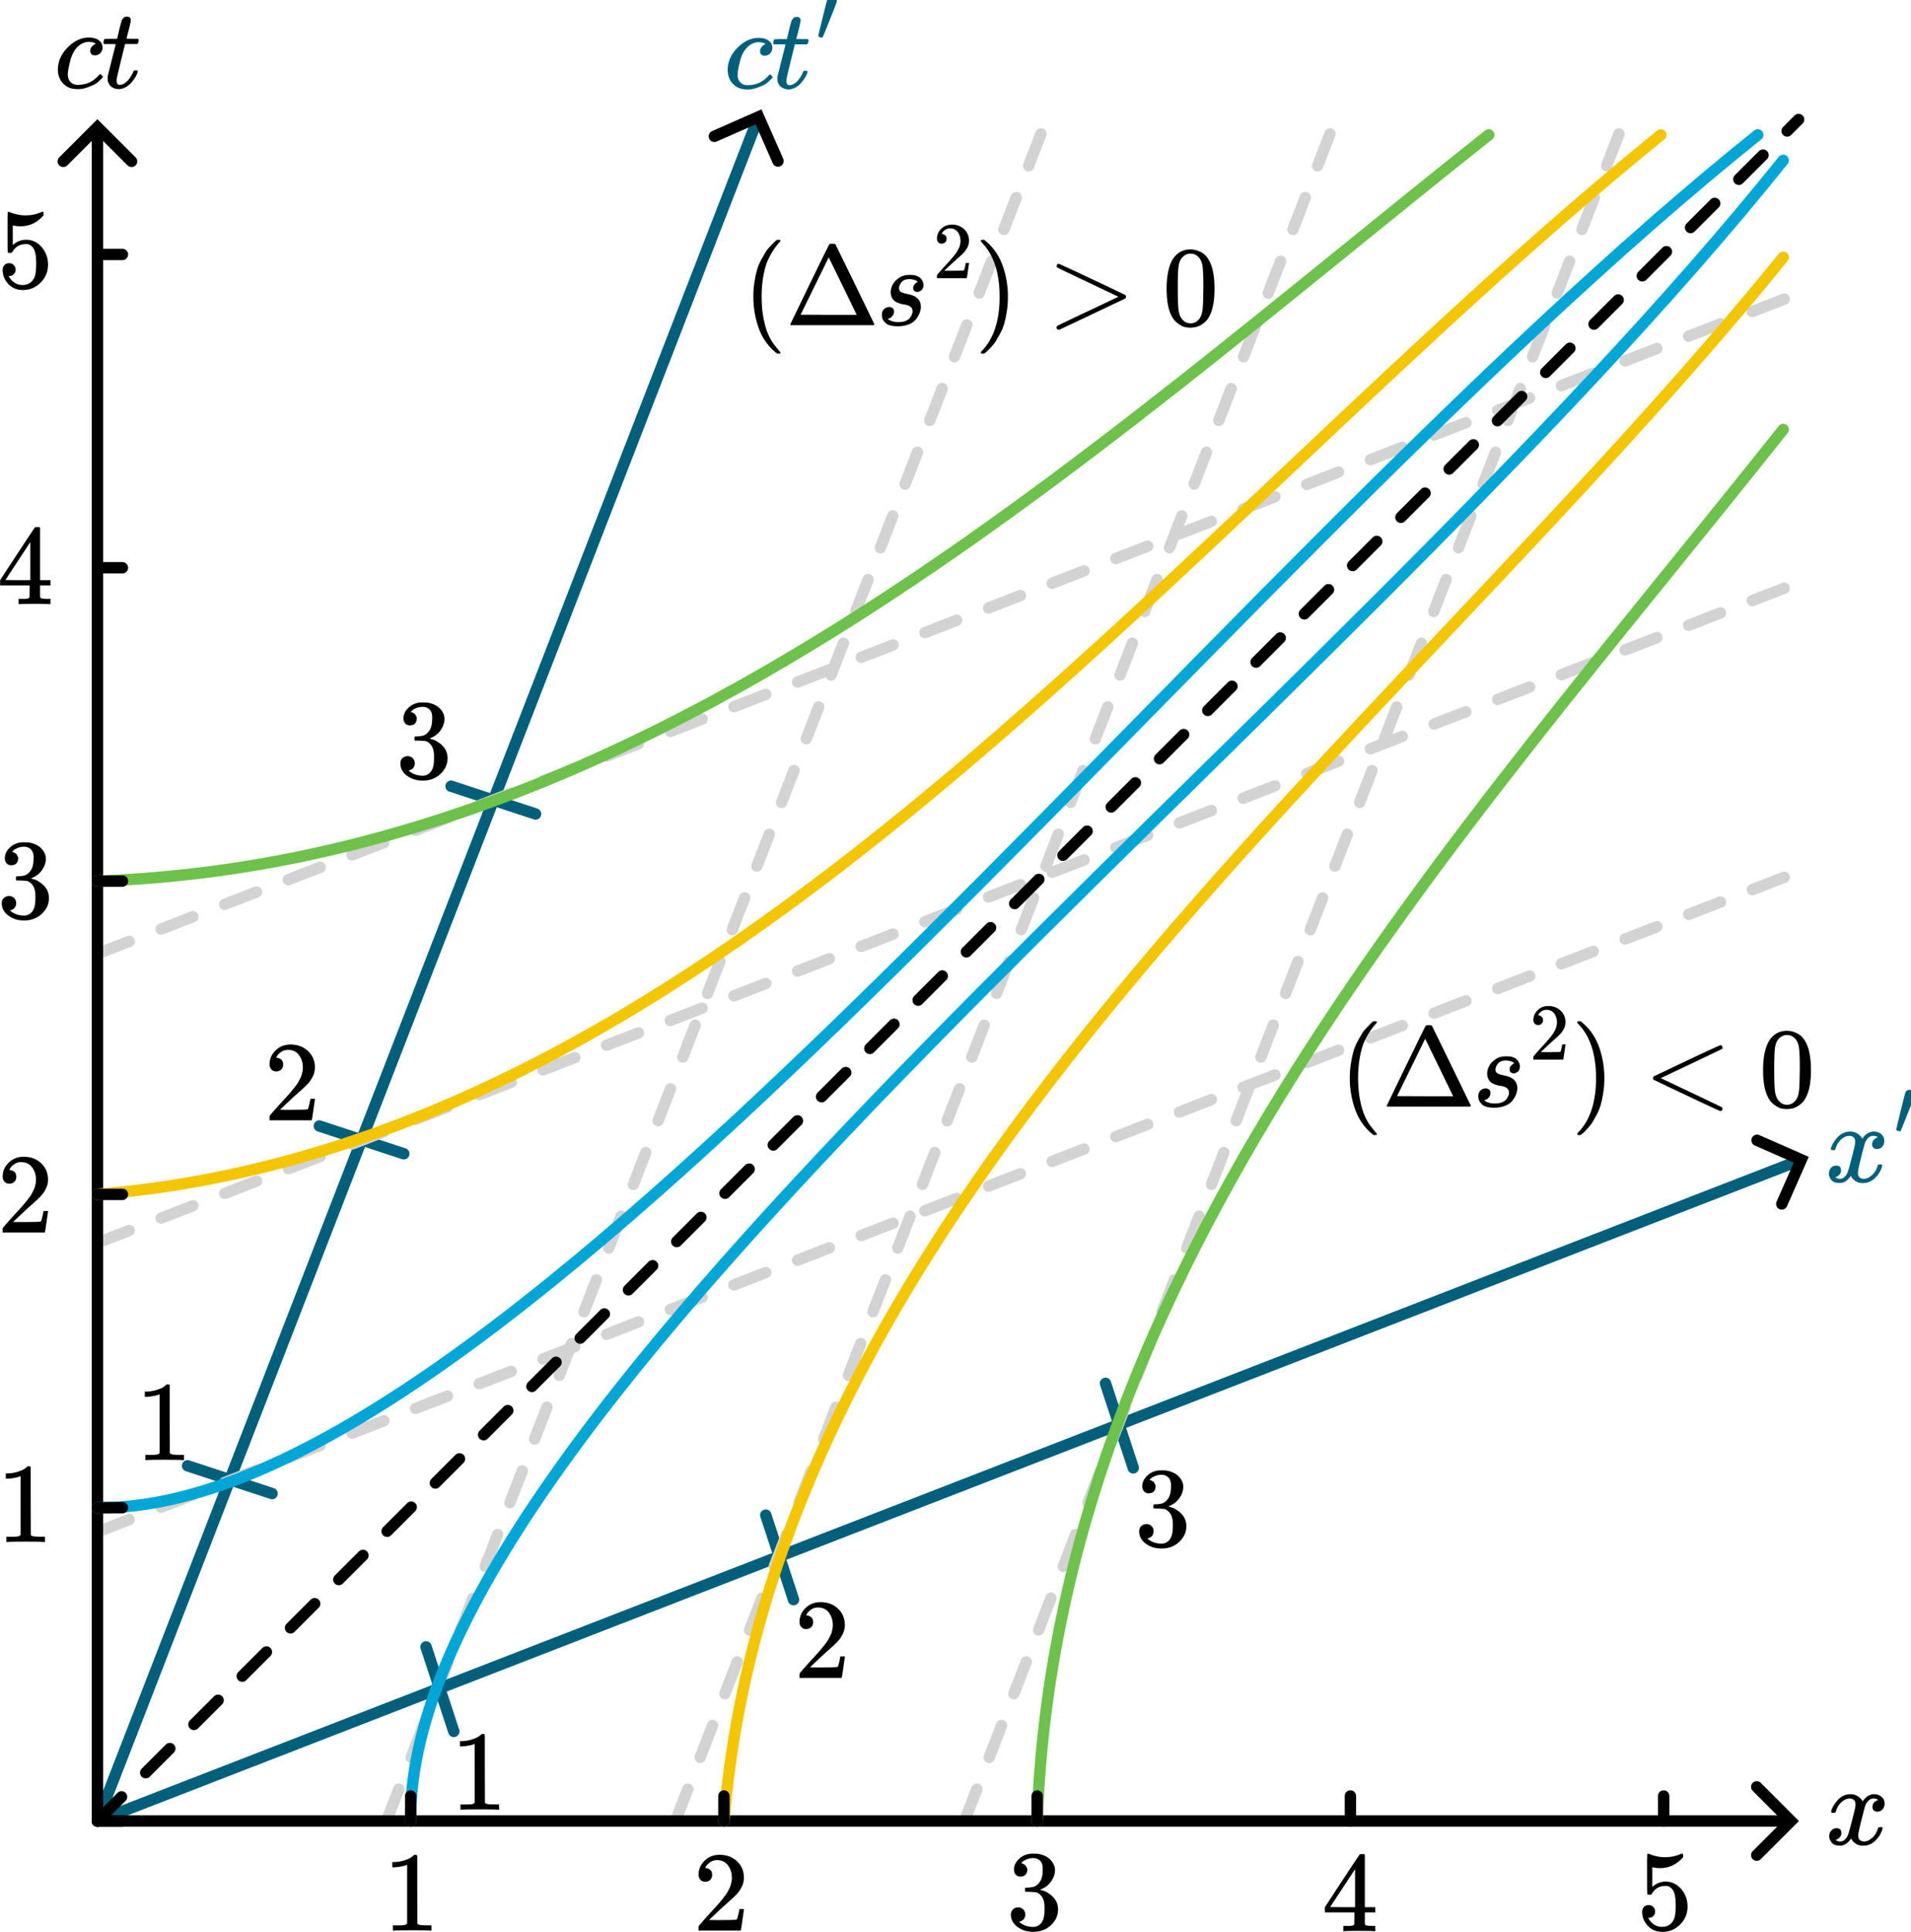 <?xml version="1.0" encoding="UTF-8" standalone="no"?>
<!-- Created with Inkscape (http://www.inkscape.org/) -->

<svg
   width="167.939mm"
   height="169.734mm"
   viewBox="0 0 167.939 169.734"
   version="1.1"
   id="svg1"
   xml:space="preserve"
   inkscape:version="1.4 (86a8ad7, 2024-10-11)"
   sodipodi:docname="Chx5.svg"
   xmlns:inkscape="http://www.inkscape.org/namespaces/inkscape"
   xmlns:sodipodi="http://sodipodi.sourceforge.net/DTD/sodipodi-0.dtd"
   xmlns:xlink="http://www.w3.org/1999/xlink"
   xmlns="http://www.w3.org/2000/svg"
   xmlns:svg="http://www.w3.org/2000/svg"><sodipodi:namedview
     id="namedview1"
     pagecolor="#ffffff"
     bordercolor="#000000"
     borderopacity="0.25"
     inkscape:showpageshadow="2"
     inkscape:pageopacity="0.0"
     inkscape:pagecheckerboard="0"
     inkscape:deskcolor="#d1d1d1"
     inkscape:document-units="mm"
     inkscape:zoom="0.6547769"
     inkscape:cx="6292.2195"
     inkscape:cy="2291.6203"
     inkscape:window-width="1920"
     inkscape:window-height="974"
     inkscape:window-x="-11"
     inkscape:window-y="-11"
     inkscape:window-maximized="1"
     inkscape:current-layer="layer1"
     showgrid="false"><inkscape:page
       x="-1.5454638e-11"
       y="0"
       width="167.939"
       height="169.734"
       id="page2"
       margin="0"
       bleed="0" /></sodipodi:namedview><defs
     id="defs1"><marker
       style="overflow:visible"
       id="ArrowWide"
       refX="0"
       refY="0"
       orient="auto-start-reverse"
       inkscape:stockid="Wide arrow"
       markerWidth="1"
       markerHeight="1"
       viewBox="0 0 1 1"
       inkscape:isstock="true"
       inkscape:collect="always"
       preserveAspectRatio="xMidYMid"><path
         style="fill:none;stroke:context-stroke;stroke-width:1;stroke-linecap:butt"
         d="M 3,-3 0,0 3,3"
         transform="rotate(180,0.125,0)"
         sodipodi:nodetypes="ccc"
         id="path11" /></marker><path
       id="MJX-20-TEX-I-1D450"
       d="m 34,159 q 0,109 86,196 86,87 186,87 56,0 88,-24 32,-24 33,-63 0,-29 -19,-49 -19,-20 -48,-21 -19,0 -30,10 -11,10 -11,30 0,20 11,34 11,14 22,21 11,7 14,6 h 1 q 0,2 -6,6 -6,4 -21,8 -15,4 -34,4 -30,0 -57,-14 -21,-9 -43,-31 -44,-44 -64,-124 -20,-80 -21,-116 0,-46 26,-69 22,-24 58,-24 h 4 q 112,0 185,85 9,10 12,10 4,0 13,-9 9,-9 10,-14 1,-5 -9,-15 Q 410,73 391,55 372,37 346,25 320,13 282,0 244,-13 202,-11 127,-11 81,37 35,85 34,159 Z" /><path
       id="MJX-20-TEX-I-1D461"
       d="m 26,385 q -7,7 -7,10 0,4 3,16 3,12 5,14 2,5 9,5 7,0 51,1 h 53 l 19,80 q 3,11 7,29 4,18 7,26 3,8 6,20 3,12 8,17 5,5 10,12 5,7 14,9 9,2 18,2 18,-1 25,-11 7,-10 7,-19 0,-7 -9,-47 -9,-40 -20,-79 l -10,-37 q 0,-2 50,-2 h 51 q 7,-7 7,-11 0,-22 -13,-35 H 210 L 174,240 Q 135,80 135,68 q 0,-42 27,-42 35,0 68,34 33,34 53,84 2,6 5,7 3,1 15,2 h 4 q 15,0 15,-8 0,-3 -3,-12 Q 314,117 301,95 288,73 267,48 246,23 216,6 186,-11 155,-11 125,-11 98,4 71,19 59,56 57,64 57,83 v 18 l 35,140 q 35,141 36,142 0,2 -51,2 z" /><path
       id="MJX-20-TEX-V-2032"
       d="m 79,43 q -6,0 -27,6 -21,6 -22,12 0,7 55,232 55,225 61,235 15,32 52,32 20,0 42,-15 22,-15 22,-44 0,-5 -2,-15 -1,-7 -87,-223 Q 87,47 84,45 81,43 79,43 Z" /><path
       id="MJX-20-TEX-N-28"
       d="m 94,250 q 0,69 10,131 10,62 23,107 13,45 37,88 24,43 38,67 14,24 42,52 28,28 33,34 5,6 25,21 h 13 4 q 14,0 14,-9 0,-3 -17,-21 -17,-18 -41,-53 -24,-35 -49,-86 -25,-51 -42,-138 -17,-87 -17,-193 0,-106 17,-192 17,-86 41,-139 24,-53 49,-86 25,-33 42,-53 17,-20 17,-21 0,-9 -15,-9 h -3 -13 l -28,24 Q 180,-141 137,-14 94,113 94,250 Z" /><path
       id="MJX-20-TEX-N-394"
       d="m 51,0 q -5,4 -5,7 0,2 169,350 169,348 173,352 3,7 28,7 23,0 28,-7 3,-4 172,-352 Q 785,9 786,7 786,4 781,0 Z M 507,344 384,596 137,92 383,91 h 247 q 0,2 -123,253 z" /><path
       id="MJX-20-TEX-I-1D460"
       d="m 131,289 q 0,32 16,65 16,33 56,61 40,28 97,27 62,0 90,-27 28,-27 29,-60 0,-32 -17,-47 -17,-15 -38,-16 -13,0 -24,8 -11,8 -12,26 0,16 9,28 9,12 17,18 8,6 13,6 1,0 1,1 0,3 -7,9 -7,6 -25,11 -18,5 -39,6 -48,0 -70,-26 -22,-26 -23,-53 0,-25 19,-35 19,-10 55,-17 36,-7 52,-15 66,-29 66,-96 0,-28 -11,-56 Q 374,79 352,51 330,23 289,7 248,-9 195,-10 118,-10 86,19 54,48 53,87 q 0,39 21,56 21,17 44,17 15,0 28,-9 13,-9 14,-31 0,-26 -18,-44 -18,-18 -31,-18 -2,-1 -3,-1 -1,0 -1,-2 1,-3 8,-8 7,-5 31,-13 24,-8 55,-7 36,0 62,11 26,11 38,28 12,17 17,31 5,14 5,25 0,28 -21,42 -21,14 -48,17 -27,3 -59,15 -32,12 -47,35 -17,25 -17,58 z" /><path
       id="MJX-20-TEX-N-32"
       d="m 109,429 q -27,0 -43,18 -16,18 -16,44 0,71 53,123 53,52 132,52 91,0 152,-56 61,-56 62,-145 0,-43 -20,-82 -20,-39 -48,-68 -28,-29 -80,-74 -36,-31 -100,-92 l -59,-56 76,-1 q 157,0 167,5 7,2 24,89 v 3 h 40 v -3 Q 448,183 436,95 424,7 421,3 V 0 H 50 v 19 12 q 0,7 6,15 6,8 30,35 29,32 50,56 9,10 34,37 25,27 34,37 9,10 29,33 20,23 28,34 8,11 23,30 15,19 21,32 6,13 15,29 9,16 13,32 4,16 7,30 3,14 3,33 0,63 -34,109 -34,46 -97,46 -33,0 -58,-17 -25,-17 -35,-33 -10,-16 -10,-19 0,-1 5,-1 18,0 37,-14 19,-14 19,-46 0,-25 -16,-42 -16,-17 -45,-18 z" /><path
       id="MJX-20-TEX-N-29"
       d="m 60,749 4,1 q 5,0 10,0 h 12 l 28,-24 q 94,-85 137,-212 43,-127 43,-264 0,-68 -10,-131 -10,-63 -23,-107 -13,-44 -37,-88 -24,-44 -38,-67 -14,-23 -41,-51 -27,-28 -32,-33 -5,-5 -23,-19 -3,-3 -4,-4 H 74 q -8,0 -11,0 -3,0 -5,3 -2,3 -3,9 1,1 11,13 155,161 155,475 0,314 -155,475 -10,12 -11,13 0,8 5,11 z" /><path
       id="MJX-20-TEX-N-3E"
       d="m 84,520 q 0,8 4,13 4,5 8,6 l 3,1 q 7,0 154,-69 147,-69 291,-137 l 143,-69 q 7,-5 7,-15 0,-10 -7,-15 -2,-2 -292,-139 L 107,-40 h -6 q -18,2 -18,20 0,1 0,3 -1,7 15,16 19,10 150,72 78,37 130,61 L 626,250 378,368 Q 90,504 86,509 q -2,4 -2,11 z" /><path
       id="MJX-20-TEX-N-30"
       d="m 96,585 q 56,81 153,81 48,0 96,-26 48,-26 78,-92 37,-83 37,-228 0,-155 -43,-237 -20,-42 -55,-67 -35,-25 -61,-31 -26,-6 -51,-7 -26,0 -52,6 -26,6 -61,32 -35,26 -55,67 -43,82 -43,237 0,174 57,265 z m 225,12 q -30,32 -71,32 -42,0 -72,-32 -25,-26 -33,-72 -8,-46 -8,-192 0,-158 8,-208 8,-50 36,-79 28,-30 69,-30 40,0 68,30 29,30 36,84 7,54 8,203 0,145 -8,191 -8,46 -33,73 z" /><path
       id="MJX-20-TEX-N-3C"
       d="m 694,-11 q 0,0 0,-8 0,-8 -6,-14 -6,-6 -10,-7 -7,0 -154,69 Q 377,98 234,166 L 90,235 q -7,5 -7,15 0,11 8,16 573,274 587,274 3,0 9,-6 6,-6 7,-15 1,-9 -7,-14 -1,-1 -270,-129 L 151,250 417,124 Q 686,-4 687,-5 q 7,-6 7,-14 z" /><path
       id="MJX-20-TEX-I-1D465"
       d="m 52,289 q 7,42 54,97 47,55 116,56 35,0 64,-18 29,-18 43,-45 42,63 101,63 37,0 64,-22 27,-22 28,-59 0,-29 -14,-47 -14,-18 -27,-22 -13,-4 -23,-4 -19,0 -31,11 -12,11 -12,29 0,46 50,63 -11,13 -40,13 -13,0 -19,-2 -38,-16 -56,-66 -60,-221 -60,-258 0,-28 16,-40 16,-12 35,-12 37,0 73,33 36,33 49,81 3,10 6,11 3,1 16,2 h 4 q 15,0 15,-8 0,-1 -2,-11 Q 486,77 440,33 394,-11 333,-11 263,-11 227,52 186,-10 133,-10 h -6 q -49,0 -70,26 -21,26 -22,55 0,32 19,52 19,20 45,20 43,0 43,-42 Q 142,81 130,66 118,51 107,46 96,41 94,41 l -3,-1 q 0,-1 6,-4 6,-3 16,-7 10,-4 19,-3 36,0 62,45 9,16 23,68 14,52 28,108 14,56 16,66 5,27 5,39 0,28 -15,40 -15,12 -34,12 -40,0 -75,-32 -35,-32 -49,-82 -2,-9 -5,-10 -3,-1 -16,-2 H 58 q -6,6 -6,11 z" /><path
       id="MJX-20-TEX-N-31"
       d="m 213,578 -13,-5 q -14,-5 -40,-10 -26,-5 -58,-7 H 83 v 46 h 19 q 47,2 87,15 40,13 56,24 16,11 28,22 2,3 12,3 9,0 17,-6 V 361 l 1,-300 q 7,-7 12,-9 5,-2 24,-4 19,-2 62,-2 h 26 V 0 H 416 Q 395,3 257,3 121,3 100,0 H 88 v 46 h 26 q 22,0 38,0 16,0 25,1 9,1 16,3 7,2 8,2 1,0 6,5 5,5 6,4 z" /><path
       id="MJX-20-TEX-N-33"
       d="m 127,463 q -27,0 -42,17 -15,17 -16,44 0,55 48,98 48,43 116,43 35,0 44,-1 74,-12 113,-53 39,-41 40,-89 0,-52 -34,-101 -34,-49 -94,-71 l -3,-2 q 0,-1 9,-3 9,-2 29,-9 20,-7 38,-21 82,-53 82,-140 0,-79 -62,-138 -62,-59 -157,-59 -80,0 -138,43 -58,43 -58,109 0,28 18,45 18,17 45,18 28,0 46,-18 18,-18 18,-45 0,-11 -3,-20 -3,-9 -7,-16 -4,-7 -11,-12 -7,-5 -12,-8 -5,-3 -10,-4 -5,-1 -8,-3 l -4,-1 q 51,-45 124,-45 55,0 83,53 17,33 17,101 v 20 q 0,95 -64,127 -15,6 -61,7 l -42,1 -3,2 q -2,3 -2,16 0,18 8,18 28,0 58,5 34,5 62,42 28,37 28,112 v 8 q 0,57 -35,79 -22,14 -47,14 -32,0 -59,-11 -27,-11 -38,-23 -11,-12 -11,-12 h 3 q 3,-1 8,-2 5,-1 10,-5 5,-4 12,-7 7,-3 10,-11 3,-8 8,-15 5,-7 3,-20 0,-22 -14,-39 -14,-17 -45,-18 z" /><path
       id="MJX-20-TEX-N-34"
       d="M 462,0 Q 444,3 333,3 217,3 199,0 h -9 v 46 h 31 q 20,0 27,0 7,0 17,2 10,2 14,5 4,3 7,8 1,2 1,54 v 50 H 28 v 46 l 151,231 q 153,232 155,233 2,2 21,2 h 18 l 6,-6 V 211 h 92 v -46 h -92 v -51 q 0,-41 0,-48 0,-7 6,-12 8,-7 57,-8 h 29 V 0 Z M 293,211 V 545 L 74,212 183,211 Z" /><path
       id="MJX-20-TEX-N-35"
       d="m 164,157 q 0,-24 -16,-40 -16,-16 -39,-16 h -7 q 46,-79 122,-79 70,0 102,60 19,33 19,128 0,103 -27,139 -26,33 -58,33 h -6 q -78,0 -118,-68 -4,-7 -7,-8 -3,-1 -15,-2 -17,0 -19,6 -2,4 -2,175 v 129 q 0,50 5,50 2,2 4,2 1,0 21,-8 20,-8 55,-16 35,-8 75,-8 71,0 136,28 8,4 13,4 8,0 8,-18 v -13 q -82,-97 -205,-97 -31,0 -56,6 l -10,2 V 374 q 19,14 30,22 11,8 36,16 25,8 51,8 81,0 137,-65 56,-65 56,-154 0,-92 -64,-157 -64,-65 -156,-66 -81,0 -130,54 -49,54 -49,122 0,24 11,38 11,14 23,18 12,4 23,4 25,0 41,-17 16,-17 16,-40 z" /></defs><g
     inkscape:label="Layer 1"
     inkscape:groupmode="layer"
     id="layer1"
     transform="translate(-491.222,-72.679)"><path
       style="fill:#000000;fill-opacity:1;stroke:#d3d3d3;stroke-width:1;stroke-linecap:round;stroke-dasharray:3, 3;stroke-dashoffset:0;stroke-opacity:1"
       d="M 525.183,232.679 583.192,83.179"
       id="path15"
       inkscape:export-filename="invariantDs.svg"
       inkscape:export-xdpi="96"
       inkscape:export-ydpi="96" /><path
       style="fill:#000000;fill-opacity:1;stroke:#00607b;stroke-width:1;stroke-linecap:round;stroke-dasharray:none;stroke-dashoffset:0;stroke-opacity:1;marker-end:url(#ArrowWide)"
       d="M 499.783,232.679 557.792,83.179"
       id="path14"
       inkscape:export-filename="invariantDs.svg"
       inkscape:export-xdpi="96"
       inkscape:export-ydpi="96" /><path
       style="fill:#000000;fill-opacity:1;stroke:#00607b;stroke-width:1;stroke-linecap:round;stroke-dasharray:none;stroke-dashoffset:0;stroke-opacity:1;marker-end:url(#ArrowWide)"
       d="m 499.783,232.679 149.5,-58.008"
       id="path20" /><path
       style="fill:#000000;fill-opacity:1;stroke:#00607b;stroke-width:1;stroke-linecap:round;stroke-dasharray:none;stroke-dashoffset:0;stroke-opacity:1"
       d="m 530.862,141.759 7.425,2.44"
       id="path36" /><path
       style="fill:#000000;fill-opacity:1;stroke:#00607b;stroke-width:1;stroke-linecap:round;stroke-dasharray:none;stroke-dashoffset:0;stroke-opacity:1"
       d="m 519.284,171.614 7.425,2.44"
       id="path37" /><path
       style="fill:#000000;fill-opacity:1;stroke:#00607b;stroke-width:1;stroke-linecap:round;stroke-dasharray:none;stroke-dashoffset:0;stroke-opacity:1"
       d="m 507.707,201.469 7.425,2.44"
       id="path38" /><path
       style="fill:#000000;fill-opacity:1;stroke:#005f7b;stroke-width:1;stroke-linecap:round;stroke-dasharray:none;stroke-dashoffset:0;stroke-opacity:0.996"
       d="m 590.813,201.652 -2.44,-7.425"
       id="path39" /><path
       style="fill:#000000;fill-opacity:1;stroke:#005f7b;stroke-width:1;stroke-linecap:round;stroke-dasharray:none;stroke-dashoffset:0;stroke-opacity:0.996"
       d="m 560.958,213.229 -2.44,-7.425"
       id="path40" /><path
       style="fill:#000000;fill-opacity:1;stroke:#005f7b;stroke-width:1;stroke-linecap:round;stroke-dasharray:none;stroke-dashoffset:0;stroke-opacity:0.996"
       d="m 531.103,224.807 -2.44,-7.425"
       id="path41" /><path
       style="fill:#000000;fill-opacity:1;stroke:#d3d3d3;stroke-width:1;stroke-linecap:round;stroke-dasharray:3, 3;stroke-dashoffset:0;stroke-opacity:1"
       d="M 575.983,232.679 633.992,83.179"
       id="path16" /><path
       style="fill:#000000;fill-opacity:1;stroke:#d3d3d3;stroke-width:1;stroke-linecap:round;stroke-dasharray:3, 3;stroke-dashoffset:0;stroke-opacity:1"
       d="M 550.583,232.679 608.592,83.179"
       id="path19"
       sodipodi:nodetypes="cc" /><path
       style="fill:#000000;fill-opacity:1;stroke:#d3d3d3;stroke-width:1;stroke-linecap:round;stroke-dasharray:3, 3;stroke-dashoffset:0;stroke-opacity:1"
       d="m 499.783,207.279 149.5,-58.008"
       id="path21" /><path
       style="fill:#000000;fill-opacity:1;stroke:#d3d3d3;stroke-width:1;stroke-linecap:round;stroke-dasharray:3, 3;stroke-dashoffset:0;stroke-opacity:1"
       d="m 499.783,156.479 149.5,-58.008"
       id="path22" /><path
       style="fill:#000000;fill-opacity:1;stroke:#d3d3d3;stroke-width:1;stroke-linecap:round;stroke-dasharray:3, 3;stroke-dashoffset:0;stroke-opacity:1"
       d="m 499.783,181.879 149.5,-58.008"
       id="path23" /><path
       style="opacity:1;fill:#000000;fill-opacity:1;stroke:#000000;stroke-width:1;stroke-linecap:round;stroke-opacity:1;marker-end:url(#ArrowWide)"
       d="M 499.783,232.679 H 648.355"
       id="path1" /><path
       style="opacity:1;fill:#000000;fill-opacity:1;stroke:#000000;stroke-width:1;stroke-linecap:round;stroke-opacity:1;marker-end:url(#ArrowWide)"
       d="M 499.783,232.679 V 84.107"
       id="path12" /><path
       style="opacity:1;fill:#000000;fill-opacity:1;stroke:#000000;stroke-width:1;stroke-linecap:round;stroke-dasharray:3, 3;stroke-dashoffset:0;stroke-opacity:1"
       d="m 499.783,232.679 149.5,-149.5"
       id="path13" /><g
       id="g32"
       transform="translate(-0.208,0.208)"><path
         style="opacity:1;fill:none;fill-opacity:1;stroke:#6cc24a;stroke-width:1;stroke-linecap:round;stroke-dasharray:none;stroke-dashoffset:0;stroke-opacity:1"
         d="M 499.991,149.886 C 548.608,148.2 586.279,112.858 622.257,84.323"
         id="path24"
         sodipodi:nodetypes="cc" /><path
         style="opacity:1;fill:none;fill-opacity:1;stroke:#f3c600;stroke-width:1;stroke-linecap:round;stroke-dasharray:none;stroke-dashoffset:0;stroke-opacity:1"
         d="m 499.991,177.414 c 54.818,-4.457 94.767,-58.547 137.394,-93.091"
         id="path25"
         sodipodi:nodetypes="cc" /><path
         style="opacity:1;fill:none;fill-opacity:1;stroke:#00a6d6;stroke-width:1;stroke-linecap:round;stroke-dasharray:none;stroke-dashoffset:0;stroke-opacity:1"
         d="M 499.991,204.942 C 535.981,205.36 596.481,123.929 645.902,84.323"
         id="path32"
         sodipodi:nodetypes="cc" /></g><path
       style="fill:none;fill-opacity:1;stroke:#000000;stroke-width:1;stroke-linecap:round;stroke-dasharray:none;stroke-dashoffset:0;stroke-opacity:1"
       d="m 499.783,232.679 v -2.197"
       id="path43" /><path
       style="fill:none;fill-opacity:1;stroke:#000000;stroke-width:1;stroke-linecap:round;stroke-dasharray:none;stroke-dashoffset:0;stroke-opacity:1"
       d="m 501.98,95.036 h -2.197"
       id="path48" /><path
       style="fill:none;fill-opacity:1;stroke:#000000;stroke-width:1;stroke-linecap:round;stroke-dasharray:none;stroke-dashoffset:0;stroke-opacity:1"
       d="m 501.98,232.679 h -2.197"
       id="path49" /><path
       style="fill:none;fill-opacity:1;stroke:#000000;stroke-width:1;stroke-linecap:round;stroke-dasharray:none;stroke-dashoffset:0;stroke-opacity:1"
       d="m 501.98,205.15 h -2.197"
       id="path50" /><path
       style="fill:none;fill-opacity:1;stroke:#000000;stroke-width:1;stroke-linecap:round;stroke-dasharray:none;stroke-dashoffset:0;stroke-opacity:1"
       d="m 501.98,177.622 h -2.197"
       id="path51" /><path
       style="fill:none;fill-opacity:1;stroke:#000000;stroke-width:1;stroke-linecap:round;stroke-dasharray:none;stroke-dashoffset:0;stroke-opacity:1"
       d="m 501.98,150.093 h -2.197"
       id="path52" /><path
       style="fill:none;fill-opacity:1;stroke:#000000;stroke-width:1;stroke-linecap:round;stroke-dasharray:none;stroke-dashoffset:0;stroke-opacity:1"
       d="m 501.98,122.565 h -2.197"
       id="path53" /><g
       id="g60"
       transform="translate(-25.263,-195.533)"><g
         data-mml-node="mi"
         id="g1-9"
         style="fill:#000000;stroke:#000000;stroke-width:0"
         transform="matrix(0.01,0,0,-0.01,521.23,275.929)"><use
           data-c="1D450"
           xlink:href="#MJX-20-TEX-I-1D450"
           id="use1-4"
           style="stroke-width:0" /></g><g
         data-mml-node="mi"
         id="g2-8"
         style="fill:#000000;stroke:#000000;stroke-width:0"
         transform="matrix(0.01,0,0,-0.01,525.377,275.929)"><use
           data-c="1D461"
           xlink:href="#MJX-20-TEX-I-1D461"
           id="use2-2"
           style="stroke-width:0" /></g></g><g
       id="g61"
       transform="translate(13.325,-181.039)"><g
         id="g62"
         transform="translate(11.669,6.362)"><g
           data-mml-node="mo"
           transform="matrix(0.01,0,0,-0.01,531.491,275.929)"
           id="g5-5"
           style="fill:#000000;stroke:#000000;stroke-width:0"><use
             data-c="28"
             xlink:href="#MJX-20-TEX-N-28"
             id="use4-1"
             style="stroke-width:0" /></g><g
           data-mml-node="mi"
           transform="matrix(0.01,0,0,-0.01,535.216,275.929)"
           id="g6-7"
           style="fill:#000000;stroke:#000000;stroke-width:0"><use
             data-c="394"
             xlink:href="#MJX-20-TEX-N-394"
             id="use5-1"
             style="stroke-width:0" /></g><g
           data-mml-node="msup"
           transform="matrix(0.01,0,0,-0.01,543.193,275.929)"
           id="g9"
           style="fill:#000000;stroke:#000000;stroke-width:0"><g
             data-mml-node="mi"
             id="g7-1"
             style="stroke-width:0"><use
               data-c="1D460"
               xlink:href="#MJX-20-TEX-I-1D460"
               id="use6"
               style="stroke-width:0" /></g><g
             data-mml-node="mn"
             transform="matrix(0.707,0,0,0.707,502,413)"
             id="g8"
             style="stroke-width:0"><use
               data-c="32"
               xlink:href="#MJX-20-TEX-N-32"
               id="use7"
               style="stroke-width:0" /></g></g><g
           data-mml-node="mo"
           transform="matrix(0.01,0,0,-0.01,551.865,275.929)"
           id="g10"
           style="fill:#000000;stroke:#000000;stroke-width:0"><use
             data-c="29"
             xlink:href="#MJX-20-TEX-N-29"
             id="use9"
             style="stroke-width:0" /></g><g
           data-mml-node="mo"
           transform="matrix(0.01,0,0,-0.01,558.25,275.929)"
           id="g11"
           style="fill:#000000;stroke:#000000;stroke-width:0"><use
             data-c="3E"
             xlink:href="#MJX-20-TEX-N-3E"
             id="use10-5"
             style="stroke-width:0" /></g><g
           data-mml-node="mn"
           transform="matrix(0.01,0,0,-0.01,568.36,275.929)"
           id="g12"
           style="fill:#000000;stroke:#000000;stroke-width:0"><use
             data-c="30"
             xlink:href="#MJX-20-TEX-N-30"
             id="use11-2"
             style="stroke-width:0" /></g></g></g><g
       id="g63"
       transform="translate(25.169,-84.854)"><g
         id="g66"
         transform="translate(10.583,-21.167)"><g
           data-mml-node="mo"
           transform="matrix(0.01,0,0,-0.01,593.522,275.929)"
           id="g18"
           style="fill:#000000;stroke:#000000;stroke-width:0"><use
             data-c="29"
             xlink:href="#MJX-20-TEX-N-29"
             id="use17"
             style="stroke-width:0" /></g><g
           id="g65"><g
             data-mml-node="mo"
             transform="matrix(0.01,0,0,-0.01,573.149,275.929)"
             id="g13"
             style="fill:#000000;stroke:#000000;stroke-width:0"><use
               data-c="28"
               xlink:href="#MJX-20-TEX-N-28"
               id="use12-7"
               style="stroke-width:0" /></g><g
             id="g64"><g
               data-mml-node="mi"
               transform="matrix(0.01,0,0,-0.01,576.874,275.929)"
               id="g14"
               style="fill:#000000;stroke:#000000;stroke-width:0"><use
                 data-c="394"
                 xlink:href="#MJX-20-TEX-N-394"
                 id="use13-6"
                 style="stroke-width:0" /></g><g
               data-mml-node="msup"
               transform="matrix(0.01,0,0,-0.01,584.851,275.929)"
               id="g17"
               style="fill:#000000;stroke:#000000;stroke-width:0"><g
                 data-mml-node="mi"
                 id="g15"
                 style="stroke-width:0"><use
                   data-c="1D460"
                   xlink:href="#MJX-20-TEX-I-1D460"
                   id="use14-1"
                   style="stroke-width:0" /></g><g
                 data-mml-node="mn"
                 transform="matrix(0.707,0,0,0.707,502,413)"
                 id="g16-4"
                 style="stroke-width:0"><use
                   data-c="32"
                   xlink:href="#MJX-20-TEX-N-32"
                   id="use15-2"
                   style="stroke-width:0" /></g></g><g
               data-mml-node="mo"
               transform="matrix(0.01,0,0,-0.01,599.907,275.929)"
               id="g19"
               style="fill:#000000;stroke:#000000;stroke-width:0"><use
                 data-c="3C"
                 xlink:href="#MJX-20-TEX-N-3C"
                 id="use18"
                 style="stroke-width:0" /></g><g
               data-mml-node="mn"
               transform="matrix(0.01,0,0,-0.01,610.018,275.929)"
               id="g20"
               style="fill:#000000;stroke:#000000;stroke-width:0"><use
                 data-c="30"
                 xlink:href="#MJX-20-TEX-N-30"
                 id="use19"
                 style="stroke-width:0" /></g></g></g></g></g><g
       data-mml-node="msup"
       transform="matrix(0.01,0,0,-0.01,651.594,176.52)"
       id="g23-3"
       style="fill:#00607b;fill-opacity:1;stroke:#000000;stroke-width:0"><g
         data-mml-node="mi"
         id="g21"
         style="fill:#00607b;fill-opacity:1;stroke-width:0"><use
           data-c="1D465"
           xlink:href="#MJX-20-TEX-I-1D465"
           id="use20-2"
           style="fill:#00607b;fill-opacity:1;stroke-width:0" /></g><g
         data-mml-node="mo"
         transform="matrix(0.707,0,0,0.707,605,413)"
         id="g22"
         style="fill:#00607b;fill-opacity:1;stroke-width:0"><use
           data-c="2032"
           xlink:href="#MJX-20-TEX-V-2032"
           id="use21"
           style="fill:#00607b;fill-opacity:1;stroke-width:0" /></g></g><g
       id="g59"
       transform="translate(33.598,-195.504)"
       style="fill:#00607b;fill-opacity:1"><g
         data-mml-node="mi"
         id="g55"
         style="fill:#00607b;fill-opacity:1;stroke:#000000;stroke-width:0"
         transform="matrix(0.01,0,0,-0.01,521.23,275.929)"><use
           data-c="1D450"
           xlink:href="#MJX-20-TEX-I-1D450"
           id="use54"
           style="fill:#00607b;fill-opacity:1;stroke-width:0" /></g><g
         data-mml-node="msup"
         transform="matrix(0.01,0,0,-0.01,525.377,275.929)"
         id="g58"
         style="fill:#00607b;fill-opacity:1;stroke:#000000;stroke-width:0"><g
           data-mml-node="mi"
           id="g56"
           style="fill:#00607b;fill-opacity:1;stroke-width:0"><use
             data-c="1D461"
             xlink:href="#MJX-20-TEX-I-1D461"
             id="use55"
             style="fill:#00607b;fill-opacity:1;stroke-width:0" /></g><g
           data-mml-node="mo"
           transform="matrix(0.707,0,0,0.707,394,413)"
           id="g57"
           style="fill:#00607b;fill-opacity:1;stroke-width:0"><use
             data-c="2032"
             xlink:href="#MJX-20-TEX-V-2032"
             id="use56"
             style="fill:#00607b;fill-opacity:1;stroke-width:0" /></g></g></g><g
       data-mml-node="mi"
       id="g67"
       style="fill:#000000;stroke:#000000;stroke-width:0"
       transform="matrix(0.01,0,0,-0.01,651.623,234.742)"><use
         data-c="1D465"
         xlink:href="#MJX-20-TEX-I-1D465"
         id="use66"
         style="stroke-width:0" /></g><use
       data-c="31"
       xlink:href="#MJX-20-TEX-N-31"
       id="use69"
       style="fill:#000000;stroke:#000000;stroke-width:0"
       transform="matrix(0.01,0,0,-0.01,490.901,208.162)" /><use
       data-c="32"
       xlink:href="#MJX-20-TEX-N-32"
       transform="matrix(0.01,0,0,-0.01,490.954,180.975)"
       id="use70"
       style="fill:#000000;stroke:#000000;stroke-width:0" /><use
       data-c="33"
       xlink:href="#MJX-20-TEX-N-33"
       transform="matrix(0.01,0,0,-0.01,490.954,153.337)"
       id="use71"
       style="fill:#000000;stroke:#000000;stroke-width:0" /><use
       data-c="34"
       xlink:href="#MJX-20-TEX-N-34"
       transform="matrix(0.01,0,0,-0.01,490.954,125.762)"
       id="use72"
       style="fill:#000000;stroke:#000000;stroke-width:0" /><use
       data-c="35"
       xlink:href="#MJX-20-TEX-N-35"
       transform="matrix(0.01,0,0,-0.01,490.954,97.943)"
       id="use73"
       style="fill:#000000;stroke:#000000;stroke-width:0" /><use
       data-c="31"
       xlink:href="#MJX-20-TEX-N-31"
       id="use74"
       style="fill:#000000;stroke:#000000;stroke-width:0"
       transform="matrix(0.01,0,0,-0.01,503.118,200.969)" /><use
       data-c="32"
       xlink:href="#MJX-20-TEX-N-32"
       transform="matrix(0.01,0,0,-0.01,514.408,171.114)"
       id="use75"
       style="fill:#000000;stroke:#000000;stroke-width:0" /><use
       data-c="33"
       xlink:href="#MJX-20-TEX-N-33"
       transform="matrix(0.01,0,0,-0.01,525.986,141.048)"
       id="use76"
       style="fill:#000000;stroke:#000000;stroke-width:0" /><use
       data-c="33"
       xlink:href="#MJX-20-TEX-N-33"
       transform="matrix(0.01,0,0,-0.01,590.911,208.52)"
       id="use78"
       style="fill:#000000;stroke:#000000;stroke-width:0" /><use
       data-c="32"
       xlink:href="#MJX-20-TEX-N-32"
       transform="matrix(0.01,0,0,-0.01,560.98,220.107)"
       id="use79"
       style="fill:#000000;stroke:#000000;stroke-width:0" /><g
       id="g81"
       transform="matrix(0,-1,-1,0,732.254,732.67)"><path
         style="opacity:1;fill:none;fill-opacity:1;stroke:#6cc24a;stroke-width:1;stroke-linecap:round;stroke-dasharray:none;stroke-dashoffset:0;stroke-opacity:1"
         d="M 499.991,149.886 C 548.608,148.2 586.279,112.858 622.257,84.323"
         id="path79"
         sodipodi:nodetypes="cc" /><path
         style="opacity:1;fill:none;fill-opacity:1;stroke:#f3c600;stroke-width:1;stroke-linecap:round;stroke-dasharray:none;stroke-dashoffset:0;stroke-opacity:1"
         d="m 499.991,177.414 c 54.818,-4.457 94.767,-58.547 137.394,-93.091"
         id="path80"
         sodipodi:nodetypes="cc" /><path
         style="opacity:1;fill:none;fill-opacity:1;stroke:#00a6d6;stroke-width:1;stroke-linecap:round;stroke-dasharray:none;stroke-dashoffset:0;stroke-opacity:1"
         d="M 499.991,204.942 C 535.981,205.36 596.481,123.929 645.902,84.323"
         id="path81"
         sodipodi:nodetypes="cc" /></g><path
       style="fill:none;fill-opacity:1;stroke:#000000;stroke-width:1;stroke-linecap:round;stroke-dasharray:none;stroke-dashoffset:0;stroke-opacity:1"
       d="m 637.425,232.679 v -2.197"
       id="path42" /><path
       style="fill:none;fill-opacity:1;stroke:#000000;stroke-width:1;stroke-linecap:round;stroke-dasharray:none;stroke-dashoffset:0;stroke-opacity:1"
       d="m 527.312,232.679 v -2.197"
       id="path44" /><path
       style="fill:none;fill-opacity:1;stroke:#000000;stroke-width:1;stroke-linecap:round;stroke-dasharray:none;stroke-dashoffset:0;stroke-opacity:1"
       d="m 554.84,232.679 v -2.197"
       id="path45" /><path
       style="fill:none;fill-opacity:1;stroke:#000000;stroke-width:1;stroke-linecap:round;stroke-dasharray:none;stroke-dashoffset:0;stroke-opacity:1"
       d="m 582.369,232.679 v -2.197"
       id="path46" /><path
       style="fill:none;fill-opacity:1;stroke:#000000;stroke-width:1;stroke-linecap:round;stroke-dasharray:none;stroke-dashoffset:0;stroke-opacity:1"
       d="m 609.897,232.679 v -2.197"
       id="path47" /><use
       data-c="31"
       xlink:href="#MJX-20-TEX-N-31"
       id="use23"
       style="fill:#000000;stroke:#000000;stroke-width:0"
       transform="matrix(0.01,0,0,-0.01,524.87,242.308)" /><use
       data-c="32"
       xlink:href="#MJX-20-TEX-N-32"
       transform="matrix(0.01,0,0,-0.01,552.11,242.308)"
       id="use24"
       style="fill:#000000;stroke:#000000;stroke-width:0" /><use
       data-c="33"
       xlink:href="#MJX-20-TEX-N-33"
       transform="matrix(0.01,0,0,-0.01,579.637,242.197)"
       id="use25"
       style="fill:#000000;stroke:#000000;stroke-width:0" /><use
       data-c="34"
       xlink:href="#MJX-20-TEX-N-34"
       transform="matrix(0.01,0,0,-0.01,607.375,242.36)"
       id="use26"
       style="fill:#000000;stroke:#000000;stroke-width:0" /><use
       data-c="35"
       xlink:href="#MJX-20-TEX-N-35"
       transform="matrix(0.01,0,0,-0.01,635.036,242.202)"
       id="use27"
       style="fill:#000000;stroke:#000000;stroke-width:0" /><use
       data-c="31"
       xlink:href="#MJX-20-TEX-N-31"
       id="use77"
       style="fill:#000000;stroke:#000000;stroke-width:0"
       transform="matrix(0.01,0,0,-0.01,530.809,231.685)" /></g></svg>
